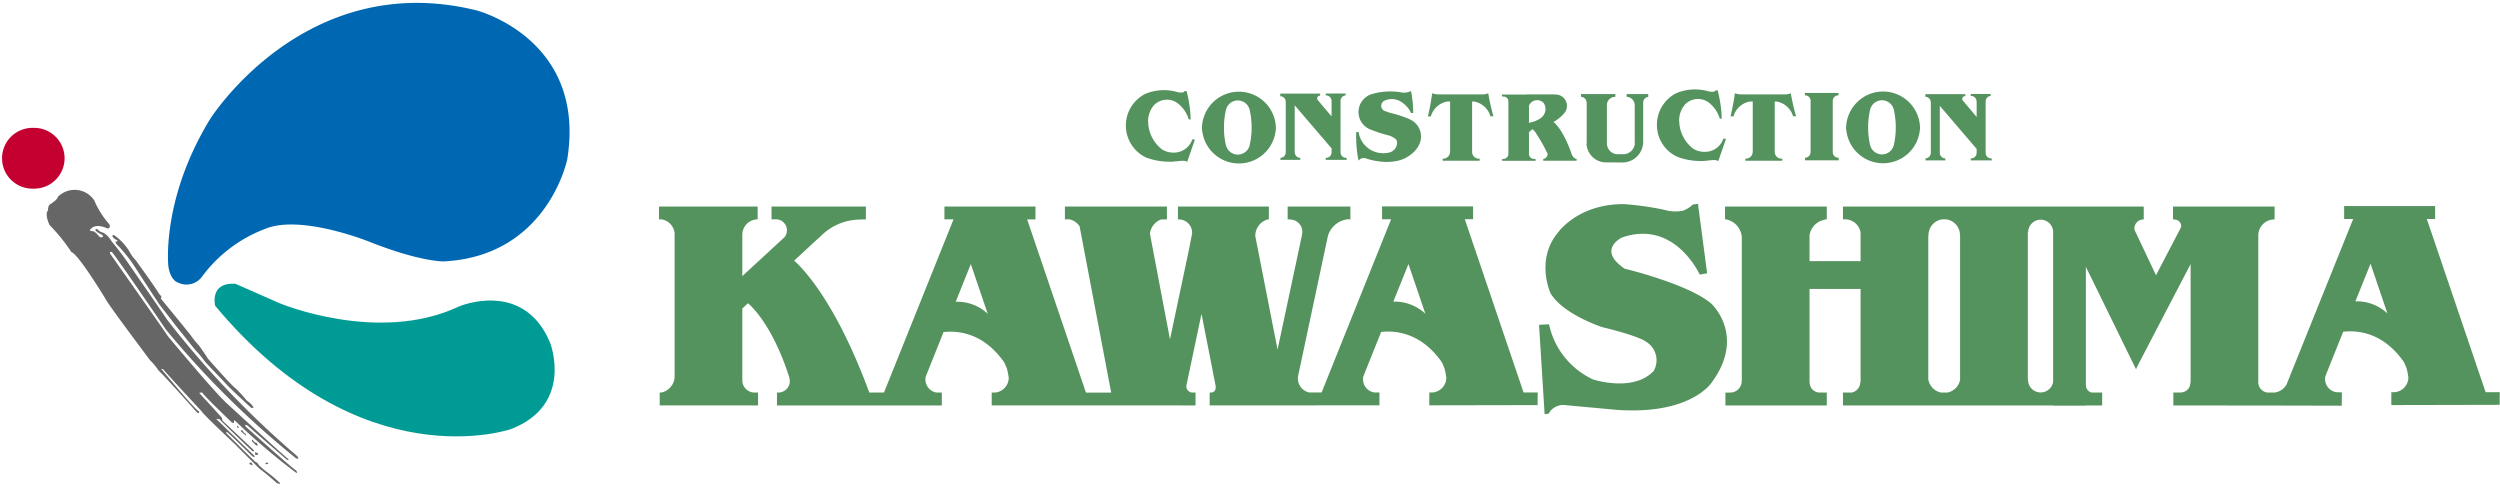 <svg xmlns="http://www.w3.org/2000/svg" width="295" height="58" viewBox="0 0 295 58">
  <defs>
    <style>
      .cls-1 {
        fill: #0068b2;
      }

      .cls-2 {
        fill: #009b94;
      }

      .cls-3 {
        fill: #c40030;
      }

      .cls-4 {
        fill: #666;
      }

      .cls-5 {
        fill: #54925e;
      }
    </style>
  </defs>
  <g id="ヘッダー">
    <g>
      <g>
        <path class="cls-1" d="M24.769,14.088S35.959-3.783,56.241,1.228c0,0,12.983,3.341,10.697,17.558,0,0-2.289,11.441-14.593,12.061,0,0-2.785.061-8.842-2.353,0,0-7.854-3.154-12.057-1.546a16.527,16.527,0,0,0-7.605,5.69,2.261,2.261,0,0,1-2.803.721s-.927-.186-1.175-1.977C19.864,31.381,19,23.549,24.769,14.088Z"/>
        <path class="cls-2" d="M25.387,36.079s-.701-2.802,2.391-2.596c0,0-1.525-.661,5.236,2.307,0,0,11.664,4.866,21.146.371,0,0,7.624-3.257,10.756,4.289,0,0,2.846,7.295-4.615,10.181C60.301,50.63,42.638,56.812,25.387,36.079Z"/>
        <path class="cls-3" d="M3.931,22.259a3.586,3.586,0,1,0,0-7.169,3.586,3.586,0,1,0,0,7.169Z"/>
        <g>
          <path class="cls-4" d="M6.818,23.24a2.78,2.78,0,0,1,4.308.411,10.237,10.237,0,0,0,1.606,2.616s.557.54-.041.704c0,0-1.422-.762-2.061.144,0,0-.145.124.248.165,0,0,.247-.103.822.62,0,0,.062.122.33.101,0,0,.31-.101-.021-.309,0,0-.74-.352-.719-.535,0,0-.084-.229.205-.105a1.298,1.298,0,0,0,.496.353s.555.041,1.193,1.089a37.107,37.107,0,0,1,2.227,2.969s3.392,4.882,4.318,6.274a108.868,108.868,0,0,0,15.333,16.078s.39.492-.155.245A105.885,105.885,0,0,1,19.575,38.883s-5.811-8.534-6.347-9.11c0,0-.33-.206-.229.164,0,0,6.018,8.543,6.824,9.749,0,0,5.594,6.738,7.016,7.977,0,0,6.988,6.431,7.172,6.492,0,0,.125.216-.154.093,0,0-4.234-3.648-4.668-4.049,0,0-.37-.219-.215.122,0,0,5.532,4.978,5.966,5.193,0,0,.339.526-.155.155a78.973,78.973,0,0,1-6.985-5.967s-.247-.249-.186.091c0,0,.031.218-.249.065,0,0-3.275-3.126-3.522-3.556l-.341.062s2.319,2.502,2.598,2.843c0,0,.124.029.124.402,0,0,3.556,3.339,3.74,3.523,0,0,.031.218-.185.092,0,0-3.401-3.213-3.897-3.772l-.37-.028s4.173,4.079,4.452,4.297c0,0,.289.329-.166.143,0,0-2.824-2.802-2.967-2.844,0,0-.246-.207-.083.144,0,0,3.216,3.214,3.421,3.358,0,0,.208.021.373.369a10.796,10.796,0,0,0,.927.787,15.679,15.679,0,0,1,1.546,1.296s.226.229-.33.042c0,0-1.091-.988-2.082-1.73,0,0-2.782-2.762-2.824-2.823,0,0-3.853-3.608-3.957-3.897,0,0-4.535-4.885-4.555-4.986,0,0-.392-.145-.102.124,0,0,3.772,4.552,4.285,4.82,0,0,.207.268-.165.186,0,0-4.101-4.615-4.594-5.007a6.294,6.294,0,0,0-.97-1.175s-4.968-6.617-5.193-7.133c0,0-3.258-5.4-4.101-5.646a20.888,20.888,0,0,0-2.576-3.194s-.617-1.238-.186-1.731c0,0-.021-.618.289-.742a4.795,4.795,0,0,0,.535-.393S6.818,23.404,6.818,23.24Z"/>
          <path class="cls-4" d="M29.73,47.833s.465.418-.107.278c0,0-2.846-2.614-2.967-2.844,0,0-2.383-2.473-2.459-2.583a12.332,12.332,0,0,0-1.143-1.373s-1.963-2.444-2.041-2.551c-.077-.11.062.093.062.093s-2.042-2.645-2.288-2.953c0,0-2.565-3.911-2.844-4.36a16.921,16.921,0,0,0-2.025-2.564s-.371-.326-.263-.481h.202l.013-.123s-.511-.231-.554-.418c0,0-.188-.323.183-.185a6.598,6.598,0,0,1,1.716,1.808,4.95,4.95,0,0,0,.821,1.16s2.38,3.276,2.735,3.942c0,0,.309.262.278.434a.172.172,0,0,1-.093.092s2.969,3.618,3.539,4.344a10.155,10.155,0,0,0,.975,1.207s.681.943,1.05,1.545c0,0,2.892,3.308,3.294,3.539a17.006,17.006,0,0,1,1.299,1.42,3.581,3.581,0,0,1,.665.59"/>
          <path class="cls-4" d="M14.631,37.769h.329s2.39,3.38,2.614,3.648l.169.228s.183.266-.169.206c0,0-1.275-1.733-1.544-2.063Z"/>
          <path class="cls-4" d="M19.039,41.147a.206.206,0,1,0-.188-.206A.197.197,0,0,0,19.039,41.147Z"/>
          <path class="cls-4" d="M19.203,41.56s-.102-.269.208-.204l.413.452s.019.228-.168.186Z"/>
          <path class="cls-4" d="M20.297,42.776s-.391-.329.205-.184a10.828,10.828,0,0,1,1.34,1.668s.165.269-.103.187C21.738,44.448,20.42,43.005,20.297,42.776Z"/>
          <path class="cls-4" d="M22.728,45.558h.393l.268.351s.123.186-.208.146Z"/>
          <path class="cls-4" d="M23.738,47.579l.413-.04s.989,1.278,1.071,1.36c0,0,.103.163-.185.104Z"/>
          <path class="cls-4" d="M28.458,50.918s-.124-.185.165-.145c0,0,.123.371.33.371l.103.311Z"/>
          <polygon class="cls-4" points="29.715 52.052 29.736 51.847 30.087 52.217 30.271 52.238 30.435 52.547 30.232 52.568 29.715 52.052"/>
          <polygon class="cls-4" points="30.107 53.679 30.107 53.352 30.417 53.474 30.457 53.66 30.107 53.679"/>
          <path class="cls-4" d="M29.469,54.774s-.166-.208.186-.189a.384.384,0,0,1,.124.333Z"/>
          <path class="cls-4" d="M31.324,54.774s0-.189.144-.189c0,0,.184-.04.165.165Z"/>
          <path class="cls-4" d="M28.047,50.259s-.188.046-.047.201l.216.032Z"/>
          <path class="cls-4" d="M25.773,48.002s-.107-.184.107-.124a7.479,7.479,0,0,0,1.008.989s.092-.062.107.263A9.759,9.759,0,0,1,25.773,48.002Z"/>
          <polygon class="cls-4" points="24.769 47.033 24.778 46.899 24.996 46.919 25.006 47.013 25.129 47.033 25.121 47.155 24.873 47.148 24.769 47.033"/>
          <polygon class="cls-4" points="22.76 46.549 22.79 46.766 23.029 46.788 23.029 46.529 22.76 46.549"/>
        </g>
      </g>
      <g>
        <g>
          <path class="cls-5" d="M191.599,31.678s7.481,1.771,10.306,4.122c0,0,4.121,3.709.153,9.227,0,0-2.306,3.911-11.129,3.349l-6.242-.572a1.921,1.921,0,0,0-1.94,1.008l-.481.064-.659-10.551,1.18-.058a9.303,9.303,0,0,0,5.195,6.509s4.772,1.568,7.17-1.024a2.563,2.563,0,0,0-.93-3.438s-.654-.615-5.177-1.718c0,0-4.597-1.49-6.085-4.001,0,0-1.777-3.862.812-7.067,0,0,2.334-3.478,7.863-3.441a34.94,34.94,0,0,1,4.769.675,4.586,4.586,0,0,0,2.201.101,3.745,3.745,0,0,0,1.162-.736l.593-.069,1.081,8.192-.877.152s-2.936-6.544-9.169-4.375c0,0-3.043,1.438.359,3.709"/>
          <path class="cls-5" d="M169.056,46.31h-.4v1.518l12.777-.024.018-1.494h-1.672l-6.934-20.441h.976V24.354h-10.739v1.516h1.071L155.951,46.31h-1.485a1.691,1.691,0,0,1-1.315-1.651,1.743,1.743,0,0,1,.034-.341l-.002.004,3.413-16.023.002.002v-.015l.101-.465a2.783,2.783,0,0,1,2.156-1.921l.002-.016h.49V24.367h-7.404v1.518h.234l-.008.019h.056a1.447,1.447,0,0,1,1.448,1.446,1.362,1.362,0,0,1-.045.352l.017-.011-2.894,13.565-2.625-13.39v-.047a2,2,0,0,1,1.49-1.934h.109V24.367h-10.729v1.518h.041l-.007.01c.027,0,.055-.004.075-.004a1.566,1.566,0,0,1,1.565,1.565c0,.039-.004.077-.006.115l-.368,1.887-2.238,10.592-2.364-12.456a1.999,1.999,0,0,1,1.36-1.708h.644V24.367H125.658v1.518h.575a1.99,1.99,0,0,1,1.159.816l3.727,19.622h-2.978l-6.939-20.438h.983V24.367h-10.743v1.518h1.074l-8.207,20.438H102.576c-3.963-10.771-7.896-14.714-8.869-15.57l2.981-2.752.01.019a6.586,6.586,0,0,1,4.812-2.111,1.658,1.658,0,0,1,.182.007v-.031h.481V24.367H91.039v1.518h.679a1.31,1.31,0,0,1,1.141,1.293,1.34,1.34,0,0,1-.265.791l-.345.317c-.032.015-.06.039-.093.057l.051-.018-4.613,4.253V27.64a1.815,1.815,0,0,1,1.672-1.75l-.002-.005h.139V24.367H77.76v1.518h.282a1.825,1.825,0,0,1,1.562,1.647v.356c-.004.019,0,.03-.004.043h.004V44.52a1.98,1.98,0,0,1-1.59,1.803h-.17v1.518H89.449V46.323h-.317l.002-.002c-.034.002-.064.002-.099.002a1.445,1.445,0,0,1-1.441-1.396V36.397l.67-.616c.676.584,3.004,2.931,4.867,8.726l-.023-.008a1.369,1.369,0,0,1,.088.471,1.349,1.349,0,0,1-1.351,1.352.604.604,0,0,1-.124-.008l.009.01h-.048v1.518h19.454V46.323h-.619a1.561,1.561,0,0,1-1.317-1.546,1.364,1.364,0,0,1,.044-.359l2.094-5.232c1.2-.131,4.513-.243,7.179,3.604l.297.689a9.985,9.985,0,0,1,.216,1.085,1.763,1.763,0,0,1-1.61,1.759h-.399v1.518H141.075V46.323h-.419a.739.739,0,0,1-.666-.732.719.719,0,0,1,.047-.262v-.037l1.741-8.268,1.675,8.548-.021-.006a.692.692,0,0,1,.02.171.555.555,0,0,1-.518.585.259.259,0,0,1-.079-.01l.005.01h-.12v1.518h12.545v-.013h7.49V46.31h-.619a1.566,1.566,0,0,1-1.318-1.542,1.702,1.702,0,0,1,.04-.368l2.099-5.231c1.201-.129,4.513-.235,7.179,3.603l.295.694a10.297,10.297,0,0,1,.215,1.083A1.765,1.765,0,0,1,169.056,46.31Zm-56.281-10.7,1.781-4.451,1.999,5.872A5.225,5.225,0,0,0,112.775,35.61Zm51.636-.016,1.786-4.44,1.998,5.871A5.26,5.26,0,0,0,164.411,35.594Z"/>
          <path class="cls-5" d="M293.302,46.276l-6.938-20.435h.981V24.319H276.608v1.522h1.067l-7.876,19.561a1.918,1.918,0,0,1-1.393.92h-.819a1.228,1.228,0,0,1-1.108-1.192V27.907l.006.002a.476.476,0,0,0-.006-.087v-.076a1.887,1.887,0,0,1,1.829-1.851l-.018-.01h.111V24.367H256.414v1.518H256.58l-.019.036c.019,0,.038-.004.052-.004a.771.771,0,0,1,.768.766.945.945,0,0,1-.01.123l-2.963,5.672-2.523-5.326a.948.948,0,0,1-.023-.204,1.049,1.049,0,0,1,.992-1.046l-.024-.016h.13V24.367H217.469v1.518h.386a1.866,1.866,0,0,1,1.692,1.533v3.392h-6.023V27.717l.007.004a2.222,2.222,0,0,1,1.864-1.812l-.051-.024h.217V24.367H203.553v1.518h.143l-.002.005a2.313,2.313,0,0,1,1.838,2.079V44.881l-.016-.007a.788.788,0,0,1,.004.095,1.347,1.347,0,0,1-1.35,1.352c-.046,0-.09-.008-.133-.008l.002.01h-.439v1.519h11.962V46.323h-.865a1.2,1.2,0,0,1-1.161-1.193l-.011.001V34.096h6.023V45.085l-.029-.021a1.289,1.289,0,0,1-1.002,1.259h-1.047v1.519h24.801v.029h3.86v-.029h1.925V46.323h-1.236a.887.887,0,0,1-.68-.861.943.943,0,0,1,.01-.127l-.019.035V31.481l5.919,12.087.182-.4L258.492,31.159v13.962l-.027-.016V45.166a1.145,1.145,0,0,1-1.148,1.145c-.043,0-.078,0-.116-.003l.01.015h-.756v1.519l12.253.014,7.619.018.018-1.571-.667-.025a1.57,1.57,0,0,1-1.32-1.542,1.539,1.539,0,0,1,.043-.365l2.096-5.228c1.198-.133,4.513-.248,7.179,3.601l.296.689a10.305,10.305,0,0,1,.217,1.088,1.763,1.763,0,0,1-1.605,1.756h-.408v1.52l12.781-.028.017-1.492Zm-62.011-1.454a1.905,1.905,0,0,1-1.49,1.5h-.764a1.901,1.901,0,0,1-1.5-1.588V27.797l.027.021v-.077a1.86,1.86,0,0,1,1.63-1.856h.452a1.861,1.861,0,0,1,1.63,1.856v.077l.015-.021Zm10.979.223a1.49,1.49,0,0,1-2.963-.229l-.023.014V27.314l.042.062a1.473,1.473,0,0,1,2.944-.053Zm35.666-9.486,1.787-4.444,1.994,5.873A5.277,5.277,0,0,0,277.935,35.56Z"/>
        </g>
        <g>
          <path class="cls-5" d="M140.695,16.436a2.288,2.288,0,0,1-2.246,1.573,2.512,2.512,0,0,1-1.324-.376,4.235,4.235,0,0,1-1.623-2.897c-.002-.045-.008-.231-.006-.273l-.01.032a2.836,2.836,0,0,1,.627-2.012l-.002-.011a2.131,2.131,0,0,1,3.166-.009v-.005a3.674,3.674,0,0,1,.993,1.629h.228a14.438,14.438,0,0,0-.482-3.342h-.244s-.006.288-.809.128a5.718,5.718,0,0,0-3.794.195l-.002-0c-.015 0-.026.016-.042.02-.009.004-.024.008-.039.014l.003.006a4.18,4.18,0,0,0,.075,7.441v.002a.151.151,0,0,0,.061.025c.004,0,.006.007.012.007h0a7.662,7.662,0,0,0,2.719.497,3.084,3.084,0,0,0,.764-.047l.015.019c1.351-.21,1.341.081,1.341.081l.922-2.661Z"/>
          <path class="cls-5" d="M203.361,16.346a2.276,2.276,0,0,1-2.245,1.57,2.507,2.507,0,0,1-1.323-.371,4.225,4.225,0,0,1-1.623-2.897,2.542,2.542,0,0,1-.01-.274l-.012.03a2.82,2.82,0,0,1,.635-2.009l-.007-.009a2.132,2.132,0,0,1,3.165-.01v-.006A3.674,3.674,0,0,1,202.934,14h.232a14.429,14.429,0,0,0-.488-3.342h-.24s-.008.283-.811.128a5.707,5.707,0,0,0-3.793.197l-.002-.007a.102.102,0,0,1-.039.024c-.017.007-.028.007-.043.014l.006.004a4.165,4.165,0,0,0-2.239,3.692,4.103,4.103,0,0,0,2.315,3.746v.014a.52.52,0,0,1,.061.019c.002,0,.004.008.009.008h0a7.622,7.622,0,0,0,2.72.499,3.378,3.378,0,0,0,.764-.043l.013.012c1.351-.209,1.343.083,1.343.083l.926-2.656Z"/>
          <path class="cls-5" d="M158.82,18.638l.008-.01a.65.65,0,0,1-.643-.61V11.875l.002.004a.629.629,0,0,1,.557-.613l-.002-.007h.037v-.222h-.594v-.004h-1.06v.004h-.692v.222h.086a.653.653,0,0,1,.605.648l.002-.007v1.84l-1.658-1.968a.326.326,0,0,1-.039-.149.334.334,0,0,1,.332-.339l-.01-.017h.029v-.224h-3.006l-1.093-.002h-.608v.327h.123a.645.645,0,0,1,.518.642l.006-.004v5.982l-.006-.01a.642.642,0,0,1-.522.639l-.102.021v.226h2.343v-.226h-.007l.007-.01a.649.649,0,0,1-.647-.65l-.01.004V12.428l4.352,5.082v.43l-.004-.009c0,.018.002.032.002.047a.651.651,0,0,1-.649.65h-.036l-.005.01v.226h2.472v-.226Z"/>
          <path class="cls-5" d="M234.937,18.698l.01-.005a.649.649,0,0,1-.643-.604v-6.149h.005a.636.636,0,0,1,.555-.616h.032v-.228h-2.347v.228h.084a.651.651,0,0,1,.606.641h.005v1.837l-1.656-1.964a.358.358,0,0,1-.043-.16.337.337,0,0,1,.332-.334l-.014-.012h.038v-.224h-4.707v.323h.124a.638.638,0,0,1,.51.64l.01-.007v5.981l-.01-.003a.641.641,0,0,1-.519.635l-.101.021v.229h2.342v-.229h-.011l.011-.005a.649.649,0,0,1-.649-.65l-.004.003V12.491l4.348,5.08v.438l-.005-.015v.049a.651.651,0,0,1-.647.65c-.015,0-.02-.007-.033-.007l-.01.012v.229h2.477v-.229Z"/>
          <path class="cls-5" d="M146.191,10.822a4.359,4.359,0,0,0-4.359,4.224H141.83a.054.054,0,0,0,.002.019c-.002.046-.002.078-.002.116,0,.07,0,.127.006.189h.018a4.362,4.362,0,0,0,8.682-.032h.015c.005-.051.005-.103.005-.157A4.362,4.362,0,0,0,146.191,10.822Zm1.237,6.461h-.008a1.438,1.438,0,0,1-2.749-.124h-.01a9.543,9.543,0,0,1,.021-4.293h.009a1.436,1.436,0,0,1,2.793.216A9.544,9.544,0,0,1,147.429,17.283Z"/>
          <path class="cls-5" d="M222.205,10.801a4.366,4.366,0,0,0-4.363,4.224h-.002l.002.021c-.002.04-.002.076-.002.118,0,.062,0,.123.002.187h.025a4.361,4.361,0,0,0,8.679-.031h.018v-.155A4.362,4.362,0,0,0,222.205,10.801Zm1.235,6.464h-.014a1.436,1.436,0,0,1-2.745-.128h-.009a9.607,9.607,0,0,1,.023-4.296h.01a1.436,1.436,0,0,1,2.791.217A9.591,9.591,0,0,1,223.44,17.266Z"/>
          <path class="cls-5" d="M167.682,16.105a2.206,2.206,0,0,0-1.331-2.022l.012-.007a16.192,16.192,0,0,0-1.854-.647,5.85,5.85,0,0,1-1.233-.391.67.67,0,0,1,.056-1.137h-.004a2.055,2.055,0,0,1,2.183.237,3.068,3.068,0,0,1,.999,1.194h.246a13.477,13.477,0,0,0-.254-2.591,1.872,1.872,0,0,1-1.014.184,7.669,7.669,0,0,0-3.768.228l.007.003a2.212,2.212,0,0,0,.14,4.182h0a14.811,14.811,0,0,0,1.922.623,2.195,2.195,0,0,1,.988.531,1.091,1.091,0,0,1,.082.412,1.214,1.214,0,0,1-.993,1.108,2.784,2.784,0,0,1-.636.065,2.909,2.909,0,0,1-2.912-2.495h-.287a14.781,14.781,0,0,0,.277,3.372.774.774,0,0,1,.85-.269,8.064,8.064,0,0,0,2.473.426,5.61,5.61,0,0,0,.888-.072,3.905,3.905,0,0,0,2.819-1.725l-.018-.006A2.166,2.166,0,0,0,167.682,16.105Z"/>
          <path class="cls-5" d="M175.609,10.992s-.104.101-.545.147h-5.09a2.683,2.683,0,0,1-.981-.132,26.914,26.914,0,0,1-.498,2.727h.344a2.481,2.481,0,0,1,1.93-1.756h.345v5.896l-.011.063a.796.796,0,0,1-.782.781l.007.005h-.091v.241h4.364v-.241h-.051l.002-.01a.205.205,0,0,1-.058.005.782.782,0,0,1-.783-.781l-.002-.088V11.979h.241a2.479,2.479,0,0,1,1.924,1.744h.353A24.477,24.477,0,0,1,175.609,10.992Z"/>
          <path class="cls-5" d="M211.314,10.992s-.103.101-.543.147h-5.09a2.658,2.658,0,0,1-.977-.132c-.025.627-.497,2.727-.497,2.727h.34a2.482,2.482,0,0,1,1.931-1.756h.346v5.896l-.01.063a.797.797,0,0,1-.785.781l.006.005h-.086v.241h4.359v-.241h-.049l.002-.01a.199.199,0,0,1-.055.005.782.782,0,0,1-.785-.781l-.004-.088V11.979h.244a2.481,2.481,0,0,1,1.924,1.744h.352A24.956,24.956,0,0,1,211.314,10.992Z"/>
          <path class="cls-5" d="M216.961,18.612l-.111-.014h-.061a.651.651,0,0,1-.522-.635l-.002-.022V11.892h.002a.645.645,0,0,1,.541-.632h.138v-.291h-3.968v.291h.138a.649.649,0,0,1,.532.573h.003v6.136l-.008-.004a.642.642,0,0,1-.582.639l.004.01h-.068v.308h.654V18.916h3.314Z"/>
          <path class="cls-5" d="M182.615,18.261a.627.627,0,0,1-.439.488h-.074v.22h3.941v-.22h-.035v-.005c-.247-.031-.387-.247-.521-.463-.132-.406-.989-2.919-2.178-3.889a4.616,4.616,0,0,0,1.17-.924,1.338,1.338,0,0,0-.913-2.314c-.023,0-.044.003-.069.003l.018-.017h-3.333v.014h-2.955v.232h.125l-.012.009c.025,0,.044-.006.068-.006a.597.597,0,0,1,.584.496v6.226l-.004-.005a.513.513,0,0,1,.004.057.594.594,0,0,1-.593.588h-.14v.22h3.939v-.22h-.188a.591.591,0,0,1-.592-.588.282.282,0,0,1,.002-.04h-.002V15.602l.378-.346c.098.034.257.139.454.468a18.946,18.946,0,0,1,1.35,2.391.295.295,0,0,0,.014.045Zm-.635-4.476-.004.005a.775.775,0,0,1-.082.077c-.015.012-.027.023-.042.037a3.383,3.383,0,0,1-1.089.515l-.002-.007s-.203.054-.342.096V12.463a1.046,1.046,0,0,1,1.748-.292,1.343,1.343,0,0,1,.201.694A1.282,1.282,0,0,1,181.98,13.785Z"/>
          <path class="cls-5" d="M194.492,11.096h-2.546v.335h.096a.986.986,0,0,1,.849.904l.008.009v4.548h.015a1.382,1.382,0,0,1-1.276,1.306h-.787a1.267,1.267,0,0,1-1.232-1.268h-.005V12.32a.991.991,0,0,1,.851-.888h.146v-.335h-4.049v.335h.084a.686.686,0,0,1,.572.653h.01v4.903h-.017a2.316,2.316,0,0,0,2.138,2.171c.055,0,.115.001.172.001l1.923.014a2.459,2.459,0,0,0,2.448-2.283h.004v-.04c0-.01.005-.032.005-.052h-.005V12.04a.688.688,0,0,1,.548-.605v-.004h.05Z"/>
        </g>
      </g>
    </g>
  </g>
</svg>
